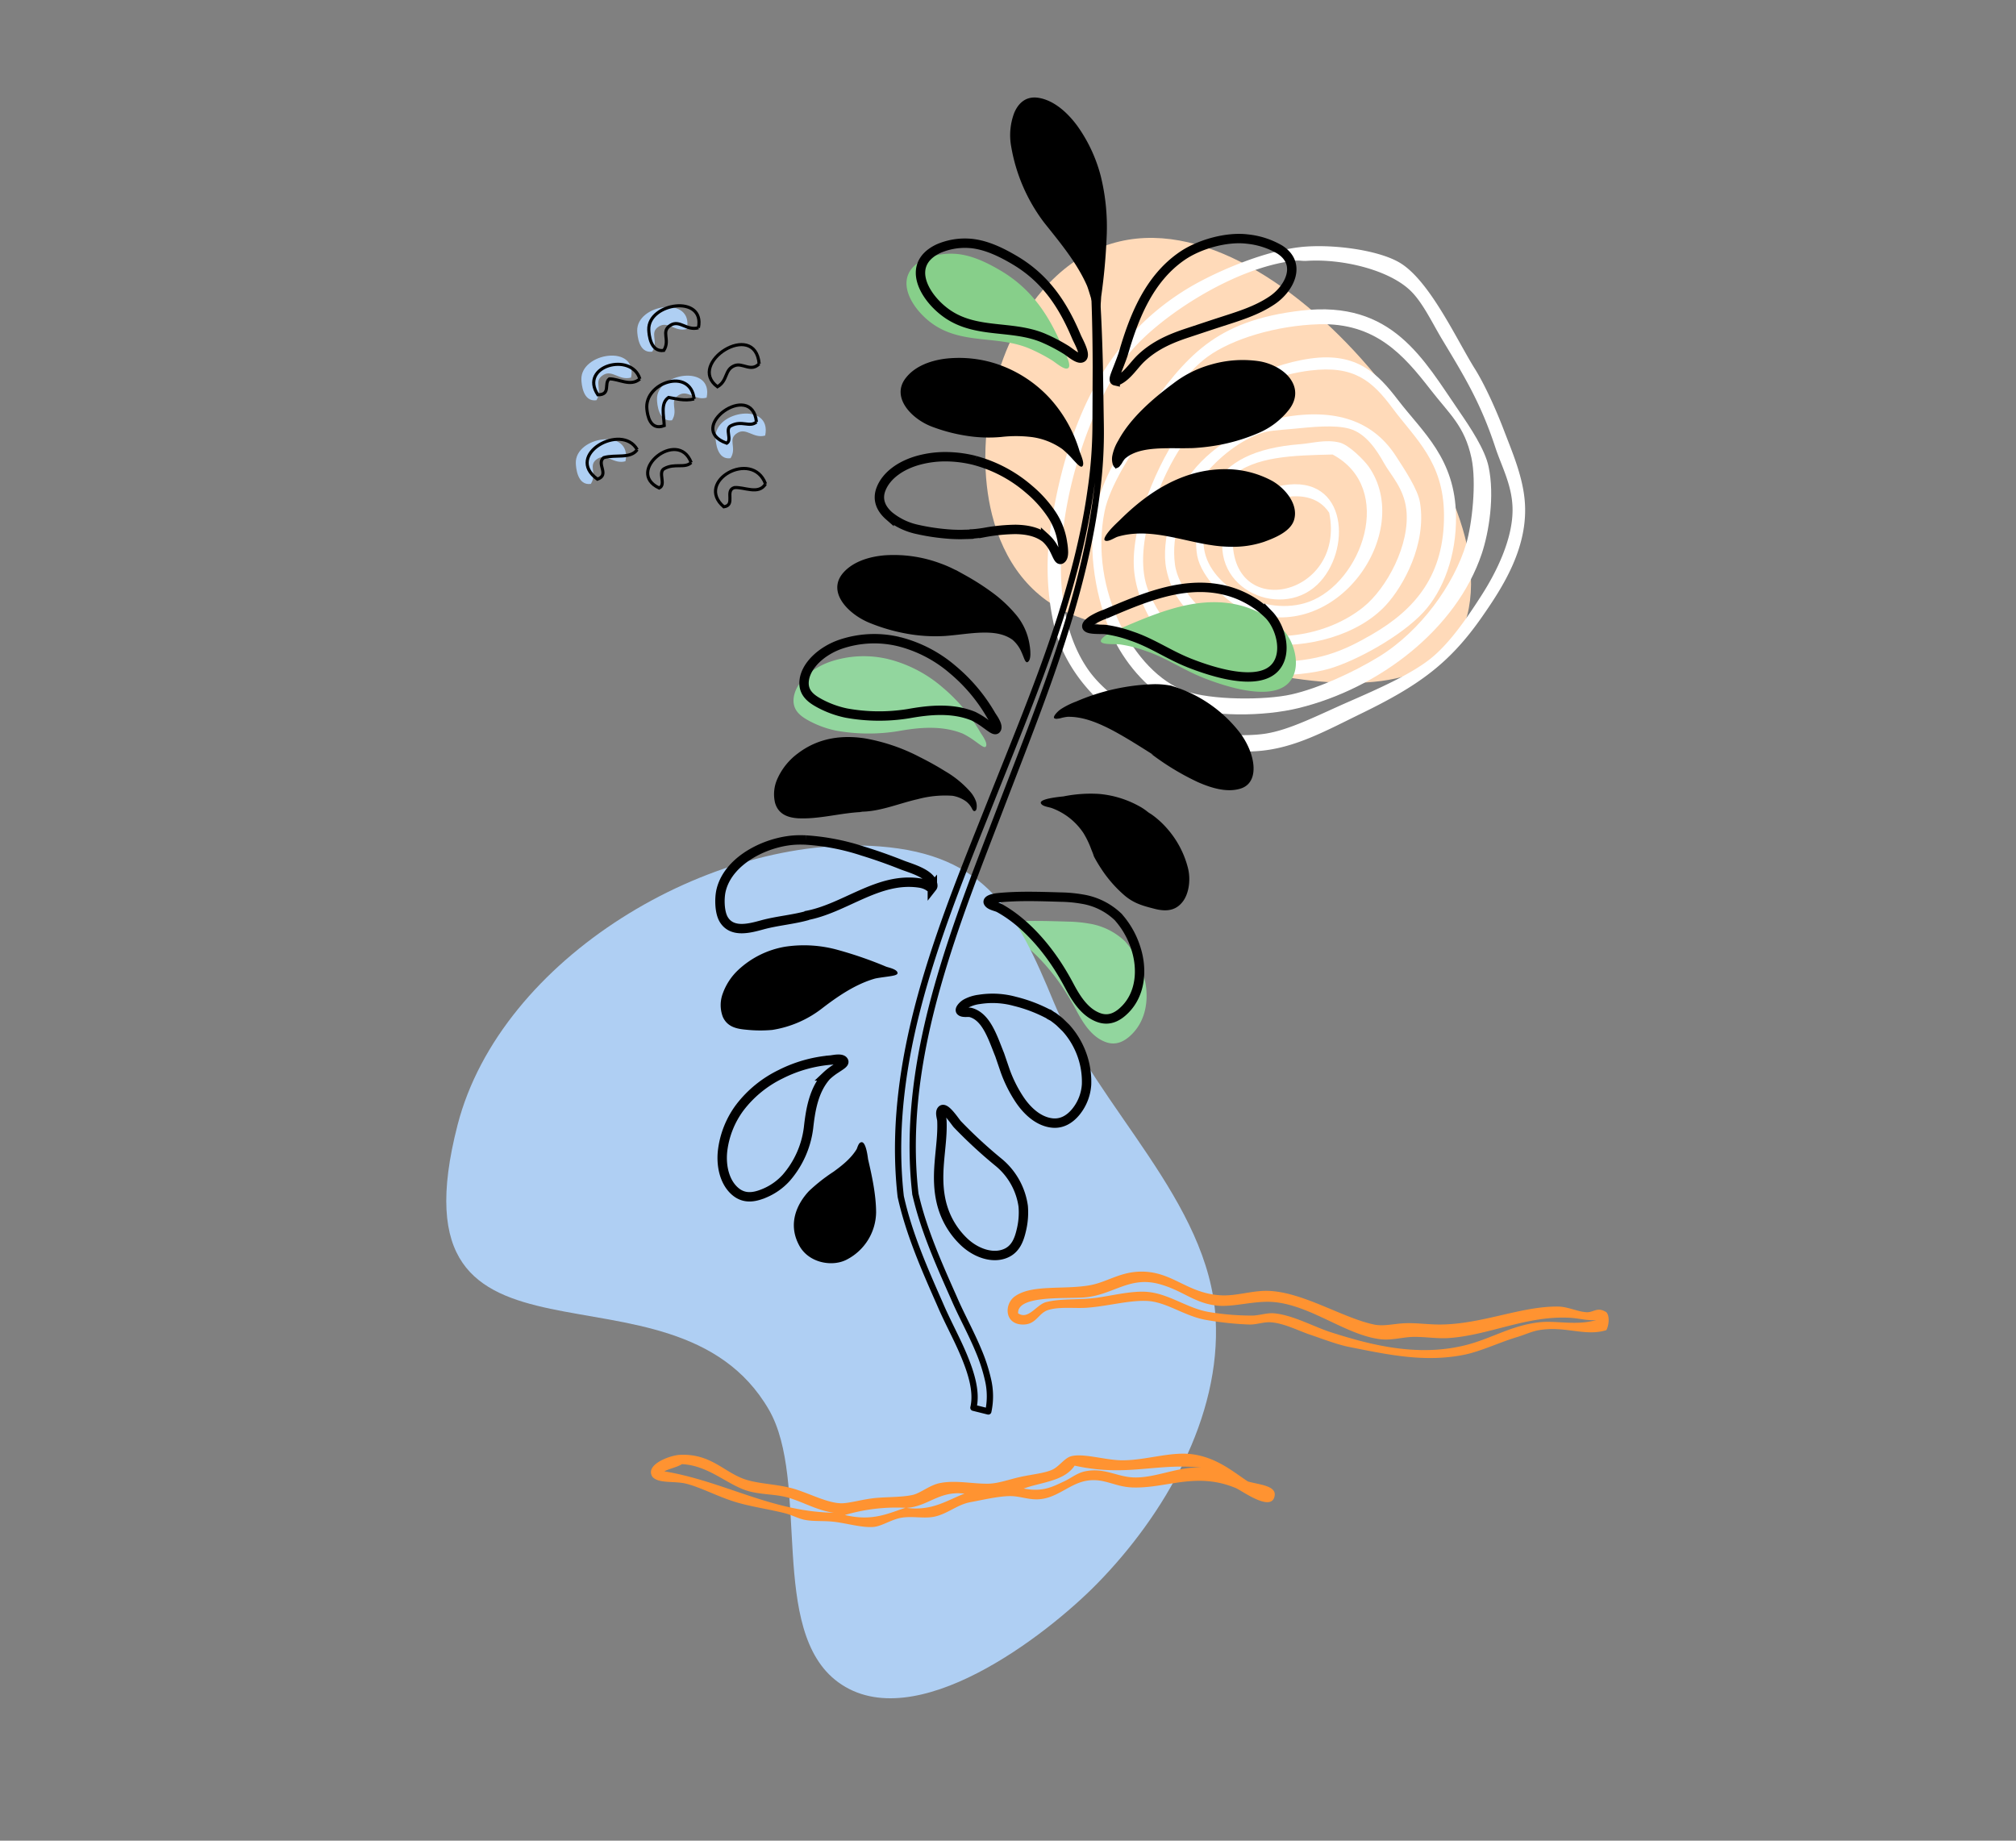 <svg xmlns="http://www.w3.org/2000/svg" xmlns:xlink="http://www.w3.org/1999/xlink" width="644" height="588" viewBox="0 0 644 588"><rect x="0" y="0" width="644" height="588" fill="#808080" stroke="none"/><defs><clipPath id="clip-path"><rect id="Rettangolo_801" data-name="Rettangolo 801" width="191.996" height="27.605" fill="#ff9331"></rect></clipPath><clipPath id="clip-path-2"><rect id="Rettangolo_803" data-name="Rettangolo 803" width="199.283" height="23.441" fill="#ff9331"></rect></clipPath><clipPath id="clip-path-3"></clipPath></defs><g id="numeri_fotosintesi" transform="translate(-1117 -1608)"><path id="Tracciato_53947" data-name="Tracciato 53947" d="M132.5,155.518a33.545,33.545,0,0,0-18.533.8c-6.165,2.095-11.255,6.846-11.747,11.728-.4,3.986,2.463,5.858,5.167,7.3a31.6,31.6,0,0,0,8.271,2.983,58.59,58.59,0,0,0,19.968.183c6.358-1.142,13.919-1.956,20.675.82a26.123,26.123,0,0,1,3.964,2.453c1.589,1.116,2.949,2.294,3.35,1.634.334-.456.132-1.3-.374-2.272-.446-.9-1.1-1.75-1.392-2.275a54.31,54.31,0,0,0-12.077-14.348,42.124,42.124,0,0,0-17.272-9.006" transform="translate(1268.304 1663.044)" fill="#92d69e"></path><path id="Tracciato_53843" data-name="Tracciato 53843" d="M156.093,128.47c-6-23.99,1.109-54.281,16.024-71.488C220.329,1.358,304.483,96.942,308.871,145c5.884,64.476-92.261,28.267-125.486,16.119-14.909-5.45-23.591-17.851-27.292-32.647" transform="translate(1277.792 1643.894)" fill="#ffdab9"></path><path id="Tracciato_53845" data-name="Tracciato 53845" d="M252.4,42.769c9.758-1.094,24.686.782,31.755,4.926,9.618,5.644,18.315,24.751,24.084,33.949,3.152,5.013,6.826,13.184,9.31,19.7,2.519,6.611,5.778,14.1,6.57,21.9,1.524,15.067-6.9,28.056-13.689,37.775-10.37,14.866-20.326,21.9-38.32,30.663-11.515,5.611-21.272,11.087-32.85,12.045-11.992.991-26.144-1.734-33.943-4.931-13.512-5.524-26.9-18.027-31.214-33.938A84.294,84.294,0,0,1,172.46,134.2c5.26-36.22,18.078-62.07,43.253-77.741,8.716-5.424,24.667-12.342,36.683-13.686M250.2,47.151C231.095,49.512,208.26,64.6,198.745,75.614c-15.32,17.734-33.925,72.928-14.239,101.834,5.514,8.1,16.284,14.877,24.083,17.522,7.449,2.522,22.647,4.622,32.308,3.284,7.963-1.106,16.959-5.852,27.379-10.407,9.1-3.977,18.8-8.3,25.181-13.132,6.354-4.823,12.142-13.272,16.968-20.806,4.856-7.574,9.736-17.711,9.854-26.825.11-7.824-3.429-14.05-5.476-20.257-4.7-14.326-9.957-22.835-16.968-34.491-3.278-5.44-6.317-12.078-10.4-15.88-7.132-6.634-21.924-10.015-32.855-9.3-1.814.115-2.232-.271-4.379,0" transform="translate(1279.898 1644.174)" fill="#fff"></path><path id="Tracciato_53846" data-name="Tracciato 53846" d="M251.433,60.89c29.029-3.344,38.816,15.526,50.369,32.3,3.525,5.129,8.152,12.1,9.3,17.521,2,9.356.138,21.005-2.192,27.922-8.022,23.873-32.535,42.918-58.576,49.271-10.758,2.626-28.051,3.053-38.326-1.09-9.075-3.663-16.553-12.9-20.254-20.261-5.125-10.163-8.821-26.256-6.573-39.968,1.877-11.45,9.791-23.839,15.875-32.3,13.422-18.653,22.422-30.177,50.373-33.4m-30.11,14.779c-7.067,5.17-13.079,14.577-18.614,22.453-5.795,8.23-12.638,19-14.236,26.825-5.136,25.111,9.509,51.64,25.73,57.486,8.223,2.959,25.551,2.985,33.945,1.09,8.616-1.939,19.867-7.1,27.919-12.039,13.355-8.185,24.036-23.086,27.921-36.136,1.825-6.129,3.34-19.5,1.649-27.379-2.211-10.24-6.911-13.863-13.143-21.893C283.939,75.048,274.947,64.74,256.9,65.271c-13.531.4-27.707,4.643-35.579,10.4" transform="translate(1281.409 1646.31)" fill="#fff"></path><path id="Tracciato_53847" data-name="Tracciato 53847" d="M252.765,74.6c14.864-2.094,21.582,4.852,27.924,13.139,7.959,10.4,18.379,18.744,18.614,37.223.168,12.728-4.161,23.907-10.4,30.664-7.091,7.67-21.439,15.542-30.11,18.065-10.072,2.931-30.322,3.153-41.061-1.094-12.124-4.785-20.869-19.558-21.36-31.756-.627-15.589,9.963-37.543,16.977-45.441,8.536-9.62,24.03-18.637,39.414-20.8M211.7,102.517c-6.08,8.922-15.207,29.521-11.491,43.8,1.972,7.58,10.113,19.291,18.064,22.443,5.609,2.223,15.067,2.716,21.9,2.735,15.233.055,23.047-3.407,32.3-8.761,13.985-8.1,23.16-19.14,22.992-38.317-.144-16.855-9.191-24.216-16.427-33.949-6.517-8.766-12.316-13.757-26.282-12.045-19.2,2.355-34.1,13.883-41.062,24.091" transform="translate(1282.811 1647.935)" fill="#fff"></path><path id="Tracciato_53848" data-name="Tracciato 53848" d="M244.043,91.278c17.315-2.825,28.361,2.256,35.039,12.6,2.9,4.488,6.981,10.61,7.661,14.78,2.17,13.21-5.271,26.71-10.942,32.851-17.384,18.8-63.981,18.109-70.079-11.492-1.9-9.244,2.7-23.1,7.117-29.57,5.887-8.644,18.553-17.1,31.2-19.165m-8.759,5.479c-13.337,5.042-29.241,22.646-26.825,41.609,1.029,8.085,9.1,16.151,15.33,19.159,14.49,7.007,33.275,3.9,44.889-5.476,7.467-6.019,14.992-20.017,13.693-31.2-.794-6.808-4.938-10.861-7.123-14.78-2.406-4.324-5.833-9.472-10.941-10.952-4.861-1.409-12.289-.544-18.075,0-4.98.47-7.927.5-10.947,1.644" transform="translate(1283.869 1649.863)" fill="#fff"></path><path id="Tracciato_53849" data-name="Tracciato 53849" d="M247.372,99.127c3.922-.305,8.062-1.612,12.589-.54,3.047.718,7.937,5.73,9.311,7.663,14.742,20.883-10.26,57.623-39.424,45.987-5.6-2.23-14.069-10.588-15.33-17.514-1.325-7.326,1.372-15.832,4.932-21.9,4.739-8.092,13.353-12.548,27.922-13.7m-21.9,10.408c-4.52,4.029-10.072,14.288-8.761,23,1.877,12.4,19.755,21.864,33.4,16.971,16.984-6.1,27.871-36.272,7.658-47.081-12.441.3-24.879.511-32.3,7.113" transform="translate(1284.922 1650.771)" fill="#fff"></path><path id="Tracciato_53850" data-name="Tracciato 53850" d="M241.014,110.815c20.976-3.608,21.97,21.307,10.948,31.758-12.315,11.667-36.174.388-29.016-19.713,1.731-4.845,10.569-10.751,18.068-12.044m-15.877,14.235c-3.05,30.2,36.246,21.857,30.663-5.476-7.038-10.906-26.447-2.76-30.663,5.476" transform="translate(1285.805 1652.226)" fill="#fff"></path><path id="Tracciato_53946" data-name="Tracciato 53946" d="M215.423,163.964c7.685,3.059,22.437,7.8,27.833,1.383,3.921-4.669,1.527-12.87-2.117-16.66a30.141,30.141,0,0,0-15.318-8.129c-12.795-2.555-25.4,2.963-36.908,7.875a20.94,20.94,0,0,0-4.331,2.052c-4.81,3.394,2.335,2.684,4.341,2.9a41.074,41.074,0,0,1,8.355,2.1c6.354,2.1,11.936,6.006,18.145,8.471" transform="translate(1285.7 1660.455)" fill="#87cf8a"></path><path id="Tracciato_53945" data-name="Tracciato 53945" d="M177.206,250.756c1.248,1.949,2.406,3.957,3.494,6,2.14,4.021,4.89,8.5,9.4,10.137,3.542,1.287,6.35-.456,8.529-2.7,5.052-5.2,5.446-13.13,3.247-19.69a27.228,27.228,0,0,0-4.726-8.742l-.857-1.026.259.264a21.472,21.472,0,0,0-11.738-5.952,43.422,43.422,0,0,0-6.679-.636c-6.673-.19-13.551-.464-20.233.211-1.792.18-3.309.74-3.109,1.413.478,1.071,2.565,1.322,3.445,1.805,7.53,4.121,14,11.27,18.631,18.392.113.174.228.348.338.525" transform="translate(1280.125 1673.997)" fill="#92d69e"></path><path id="Tracciato_53888" data-name="Tracciato 53888" d="M102.8,85.172c-3.763,1.037-5.952-2.6-8.842-.858-3.375,2.035-.038,4.635-2.217,8.093-4.324.627-4.751-5.218-4.8-6.617-.27-8.636,18.1-11.4,15.859-.618" transform="translate(1213.999 1670.174)" fill="#afcff3"></path><path id="Tracciato_53889" data-name="Tracciato 53889" d="M102.8,85.172c-3.763,1.037-5.952-2.6-8.842-.858-3.375,2.035-.038,4.635-2.217,8.093-4.324.627-4.751-5.218-4.8-6.617-.27-8.636,18.1-11.4,15.859-.618" transform="translate(1258.629 1661.966)" fill="#afcff3"></path><path id="Tracciato_53890" data-name="Tracciato 53890" d="M102.8,85.172c-3.763,1.037-5.952-2.6-8.842-.858-3.375,2.035-.038,4.635-2.217,8.093-4.324.627-4.751-5.218-4.8-6.617-.27-8.636,18.1-11.4,15.859-.618" transform="translate(1215.777 1643.447)" fill="#afcff3"></path><path id="Tracciato_53891" data-name="Tracciato 53891" d="M102.8,85.172c-3.763,1.037-5.952-2.6-8.842-.858-3.375,2.035-.038,4.635-2.217,8.093-4.324.627-4.751-5.218-4.8-6.617-.27-8.636,18.1-11.4,15.859-.618" transform="translate(1239.93 1649.857)" fill="#afcff3"></path><path id="Tracciato_53887" data-name="Tracciato 53887" d="M102.8,85.172c-3.763,1.037-5.952-2.6-8.842-.858-3.375,2.035-.038,4.635-2.217,8.093-4.324.627-4.751-5.218-4.8-6.617-.27-8.636,18.1-11.4,15.859-.618" transform="translate(1233.613 1627.928)" fill="#afcff3"></path><path id="Tracciato_53948" data-name="Tracciato 53948" d="M165.474,46.988c-4.5-2.652-9.542-5.083-14.728-5.347a21.278,21.278,0,0,0-9.6,1.737c-10.889,5.205-4.1,16.19,3.209,21.029,9.252,6.126,20.246,3.352,30.146,7.413a55.472,55.472,0,0,1,7.435,3.856c1.005.6,3.431,2.748,4.691,2.639,2.246-.2-.8-5.487-1.335-6.754-4.36-10.391-9.954-18.763-19.818-24.573" transform="translate(1271.125 1647.429)" fill="#87cf8a"></path><path id="Tracciato_53844" data-name="Tracciato 53844" d="M138.423,213.94C84.6,209.774,17.4,249.487,3.614,302.9-19.2,391.312,72.269,340.8,103.032,393.834c13.286,22.9-.265,70.714,22.167,87.1,24.363,17.8,66.716-15.129,82.8-31.572,21.347-21.82,39.537-53.047,37.77-84.553-2.093-37.435-37.86-67.572-51.7-101.111-11.826-28.675-21.564-47.124-55.655-49.761" transform="translate(1259.559 1664.445)" fill="#afcff3"></path><g id="Raggruppa_69549" data-name="Raggruppa 69549" transform="translate(1438.88 2014.215)" style="mix-blend-mode: multiply;isolation: isolate"><g id="Raggruppa_69548" data-name="Raggruppa 69548" transform="translate(0 0)"><g id="Raggruppa_69547" data-name="Raggruppa 69547" clip-path="url(#clip-path)"><path id="Tracciato_53851" data-name="Tracciato 53851" d="M351.592,348.316c1.181,1.277.766,4.361,0,5.736-6.857,2.126-12.969-1.422-21.517,0-2.241.374-4.613,1.5-6.815,2.153-5.685,1.691-11.868,4.681-17.213,5.736-12.659,2.506-24.392-.1-36.576-2.51-3.793-.749-8.179-2.467-12.554-3.945-3.841-1.3-8.291-3.661-12.551-3.944-2.217-.149-4.533.771-6.813.717a102.454,102.454,0,0,1-13.628-1.435c-7.014-1.152-12.76-5.787-19-6.1-5.7-.283-12.315,1.618-19.008,2.152-3.947.315-8.869-.4-12.55.718-3.223.979-3.767,4.542-7.892,4.662-6.157.177-6.343-6.46-2.87-8.966,5.475-3.951,15.535-2.072,24.029-3.588,5.027-.894,9.161-3.909,15.06-4.3,10.976-.731,15.538,6.952,26.9,7.531,4.787.24,9.79-1.529,14.7-1.435,11.118.209,23.955,8.624,34.068,10.758,2.82.595,5.757-.115,8.963-.36,4-.3,8.084.383,12.192.36,13.375-.084,25.858-5.884,37.656-5.74,3.13.038,6.018,1.58,8.964,1.8,2.415.173,3.505-1.869,6.456,0m-178.946-3.23c4.913-1.235,10.881-.6,16.5-1.435,5.453-.808,11.356-2.28,16.138-1.792,6.966.718,12.683,5.392,19.721,6.457a81.108,81.108,0,0,0,13.629,1.075c2.219-.055,4.624-.92,6.811-.717,6.079.561,12.733,4.329,18.29,6.1,12.209,3.883,27.669,8.071,43.394,3.944,7.889-2.071,14.175-6.154,22.949-7.17,5.556-.646,11.8,1.144,18.29-.718-3.017.232-5.507-.557-8.248-.717-13.863-.815-25.755,5.526-38.73,6.453-3.828.276-7.521-.412-11.474-.357-3.416.048-6.953,1.222-10.76.717-10.911-1.451-21.941-10.758-33.709-11.836-6.341-.579-13.159,1.793-18.647,1.078-7.1-.927-10.61-4.794-17.929-6.815-9.945-2.745-15.028,3.813-24.744,4.3-6.725.341-20.758-.585-20.443,5.023,3.281,2.232,5.873-2.809,8.966-3.588" transform="translate(-160.334 -335.357)" fill="#ff9331"></path></g></g></g><g id="Raggruppa_69555" data-name="Raggruppa 69555" transform="translate(1324.932 2072.363)" style="mix-blend-mode: multiply;isolation: isolate"><g id="Raggruppa_69554" data-name="Raggruppa 69554" transform="translate(0 0)"><g id="Raggruppa_69553" data-name="Raggruppa 69553" clip-path="url(#clip-path-2)"><path id="Tracciato_53853" data-name="Tracciato 53853" d="M249.165,396.235c3.294.989,9.023,1.255,8.541,4.5-.831,5.6-10.5-1.593-12.371-2.373-12.766-5.34-22.211.192-33.147-.216-5.566-.21-8.851-2.964-14.194-2.2-5.65.8-9.483,5.48-15.408,5.962-3.52.286-6.222-1.065-9.627-1-3.64.064-8.691,1.245-12.461,1.944-4.161.766-7.094,3.61-11.3,4.588-3.246.755-6.955-.182-10.493.343-3.454.522-6.522,2.831-9.325,2.993-3.866.228-8.436-1.238-12.8-1.7-3.136-.329-6.239-.035-8.953-.575-2.2-.434-4.082-1.538-6.272-2.094-5.754-1.467-11.506-2.154-16.895-3.929-5.215-1.721-10.17-4.341-14.573-5.488-3.875-1.013-8.923.031-10.944-2.227-2.56-3.9,5.585-6.868,8.666-7.027,10.291-.523,14.335,5.885,21.518,8.015,4.729,1.406,10.692,1.37,15.9,3.1,4.89,1.628,9.88,4.175,13.969,4.344,2.644.108,7.089-1.311,11.356-1.7,3.632-.328,8.28-.215,11.637-.946,2.6-.566,5.4-3.1,8.686-3.78,4.98-1.038,10.489.245,15.486.176,3.271-.046,6.9-1.429,10.323-2.167,3.884-.839,7.426-1.151,9.964-2.206,2.352-.976,4.041-3.8,6.228-4.394,3.751-1.03,10.662,1.142,15.733,1.28,7.641.209,15.8-2.86,22.916-1.929,7.975,1.038,13.354,5.8,17.84,8.711m-132.288,9.981c-5.318-.74-9.478-3.272-14.288-4.738-3.889-1.186-8.1-.962-12.411-2.015-6.959-1.71-12.927-8.324-21.8-8.768-1.674,1.024-3.885,1.38-5.65,2.292,19.116,3.194,34.143,12.909,54.147,13.23m22.881-1.578a57.886,57.886,0,0,0-19.354,2.308c8.777,2.1,13.75-.493,19.354-2.308m18.859-4.52c-8.194-.98-11.5,4.07-18.5,4.559,8.237,1.03,12.844-2.414,18.5-4.559m31.775-3.892c2.3-1.049,4.127-2.713,6.83-3.253,6.064-1.216,10.01,1.731,15.3,1.959,7.129.305,14.484-3.632,21.958-3.114-14.7-1.578-23.988,3.052-40.676-.644-3.34,5.009-10.551,5.241-16.269,7.313,6.13,1.222,9.354-.662,12.855-2.261" transform="translate(-58.451 -387.348)" fill="#ff9331"></path></g></g></g><path id="Tracciato_53854" data-name="Tracciato 53854" d="M102.8,85.172c-3.763,1.037-5.952-2.6-8.842-.858-3.375,2.035-.038,4.635-2.217,8.093-4.324.627-4.751-5.218-4.8-6.617-.27-8.636,18.1-11.4,15.859-.618" transform="translate(1237.306 1627.536)" fill="none" stroke="#000" stroke-width="1"></path><path id="Tracciato_53855" data-name="Tracciato 53855" d="M90.067,95.167c-3.013,2.574-6.671-.065-9.745-.023-1.858,1.355.622,5.074-3.672,5.089-6.115-9.269,10.78-13.781,13.416-5.066" transform="translate(1231.335 1633.886)" fill="none" stroke="#000" stroke-width="1"></path><path id="Tracciato_53856" data-name="Tracciato 53856" d="M115.644,92.471c-2.663,2.73-5.252-.439-7.852.58-3.322,1.293-2.071,4.742-5.475,6.75-10.061-7.43,12.046-21.633,13.327-7.33" transform="translate(1243.866 1631.748)" fill="none" stroke="#000" stroke-width="1"></path><path id="Tracciato_53857" data-name="Tracciato 53857" d="M101.643,99.745c-3.205.727-5.575-.079-8.158-.483-2.63,1.811-1.537,5.661-1.384,9-4.692,1.782-5.372-3.65-5.545-5.257-.919-8.511,13.928-13.471,15.086-3.257" transform="translate(1237.088 1635.702)" fill="none" stroke="#000" stroke-width="1"></path><path id="Tracciato_53858" data-name="Tracciato 53858" d="M89.931,109.623c-2.132,3.036-6.972,1.469-10.709,2.557-2.468,1.964,2.038,5.448-2,6.885-10.729-7.817,7.841-18.161,12.708-9.442" transform="translate(1230.622 1642.013)" fill="none" stroke="#000" stroke-width="1"></path><path id="Tracciato_53859" data-name="Tracciato 53859" d="M114.389,104.5c-2.236,1.868-4.615-.683-8.228,1.26-1.912,1.019.538,4.429-1.251,5.522-13.61-4.744,8.141-20.357,9.478-6.782" transform="translate(1244.251 1638.299)" fill="none" stroke="#000" stroke-width="1"></path><path id="Tracciato_53860" data-name="Tracciato 53860" d="M100.609,112.642c-1.994,1.943-5.24.088-8.6,1.933-2.179,1.172.73,5.127-1.628,6.2-11.088-5.231,6.05-19.241,10.225-8.135" transform="translate(1237.187 1643.127)" fill="none" stroke="#000" stroke-width="1"></path><path id="Tracciato_53861" data-name="Tracciato 53861" d="M117,117.39c-2.188,3.637-6.847.905-9.961,1.193-3.184.915.524,5.605-3.361,6.137-9.474-8.1,9.094-18.593,13.322-7.33" transform="translate(1244.546 1645.182)" fill="none" stroke="#000" stroke-width="1"></path><path id="Tracciato_53862" data-name="Tracciato 53862" d="M189.075,28.222c-.076.006,1.482,8.761,2.371,24.946.456,8.091.736,18.027.762,29.615l-.079,18.6a145.619,145.619,0,0,1-1.574,20.746c-2.014,14.5-6.042,30.145-11.626,46.6-5.55,16.482-12.667,33.758-20,52.173-7.276,18.383-15.368,37.749-21.512,58.831-6.093,20.988-10.2,44.1-7.539,67.874l.017.122.025.126c2.651,11.91,7.605,23.1,12.515,34.24,2.434,5.714,5.45,11.09,7.732,16.617,2.249,5.443,4.14,11.412,2.94,16.5l4.763,1.19a23.139,23.139,0,0,0-.152-10.359,53.786,53.786,0,0,0-3.032-9.221c-2.444-5.875-5.456-11.211-7.8-16.7-4.934-11.1-9.787-22.044-12.338-33.3l.043.244c-2.68-22.887,1.122-45.418,6.951-66.162,5.874-20.828,13.71-40.184,20.774-58.689,7.093-18.461,14-35.917,19.333-52.591,5.37-16.659,9.173-32.536,10.939-47.229a146.245,146.245,0,0,0,1.192-21.013l-.292-18.617c-.271-11.6-.773-21.55-1.415-29.634-1.265-16.192-3.066-24.9-2.99-24.908" transform="translate(1274.841 1642.487)" fill="none" stroke="#000" stroke-linecap="round" stroke-linejoin="round" stroke-width="2"></path><path id="Tracciato_53863" data-name="Tracciato 53863" d="M189.97,25a48.5,48.5,0,0,0-7.454-15.922c-3.5-4.762-7.922-8.339-12.58-9-3.832-.535-6.234,1.685-7.561,4.787a20.152,20.152,0,0,0-.977,10.868,55.64,55.64,0,0,0,10.546,24.274c4.912,6.17,10.353,12.634,13.622,20.031.312.7.975,2.9,1.577,4.915.622,2.04,1.164,3.8,1.857,3.465.527-.273.8-1.132.942-2.133.125-1.051.145-2.193.209-2.793a189.516,189.516,0,0,0,1.737-19.129A67.651,67.651,0,0,0,189.97,25" transform="translate(1278.633 1639.145)" stroke="rgba(0,0,0,0)" stroke-width="1"></path><path id="Tracciato_53864" data-name="Tracciato 53864" d="M223.641,67.307c.47-.154.936-.305,1.407-.457,5.6-1.817,11.182-3.483,16.134-6.808,5.575-3.74,9.67-11.648,2.454-16.258a25.652,25.652,0,0,0-10.305-3.331c-6.643-.83-15.464,1.654-20.976,5.479-10.489,7.278-15.272,19.378-18.673,31.133-.213.74-1.026,2.873-1.785,4.8-.739,1.953-1.558,3.7-.8,3.87a1.43,1.43,0,0,0,.979-.187c3.057-1.5,4.994-4.915,7.445-7.187,4.314-4.006,9.217-6.132,14.725-7.946,3.133-1.033,6.263-2.086,9.4-3.111" transform="translate(1282.153 1643.917)" fill="none" stroke="#000" stroke-width="3"></path><path id="Tracciato_53865" data-name="Tracciato 53865" d="M165.474,46.988c-4.5-2.652-9.542-5.083-14.728-5.347a21.278,21.278,0,0,0-9.6,1.737c-10.889,5.205-4.1,16.19,3.209,21.029,9.252,6.126,20.246,3.352,30.146,7.413a55.472,55.472,0,0,1,7.435,3.856c1.005.6,3.431,2.748,4.691,2.639,2.246-.2-.8-5.487-1.335-6.754-4.36-10.391-9.954-18.763-19.818-24.573" transform="translate(1275.599 1644.073)" fill="none" stroke="#000" stroke-width="3"></path><path id="Tracciato_53866" data-name="Tracciato 53866" d="M223.449,101.716a58.289,58.289,0,0,0,13.11-3.876,24.042,24.042,0,0,0,9.465-7.091c2.2-2.664,2.87-5.827,1.031-8.886-1.749-3.053-6.02-5.5-10.367-6.1a35.632,35.632,0,0,0-14.92,1.123A34.539,34.539,0,0,0,210,82.8c-6.413,4.754-13.654,10.95-17.5,18.161a14.191,14.191,0,0,0-1.812,4.63,5.278,5.278,0,0,0,.1,2.4c.2.643.461,1.022.818.929a1.377,1.377,0,0,0,.725-.618,4.25,4.25,0,0,0,.526-.7,8.006,8.006,0,0,1,1-1.473c3.271-2.944,8.377-3.413,13.277-3.511,2.51-.045,5.025.039,7.77-.035,1.227.016,2.918-.151,4.3-.283q2.167-.226,4.241-.589" transform="translate(1282.13 1648.076)" stroke="#000" stroke-width="1"></path><path id="Tracciato_53867" data-name="Tracciato 53867" d="M160.931,76.457a38.562,38.562,0,0,0-16.921-1.821c-5.489.715-10.162,2.806-12.807,6.444-4.362,6.016,2.042,12.756,8.462,15.221a54.16,54.16,0,0,0,11.434,3,44.761,44.761,0,0,0,10.786.338,41.375,41.375,0,0,1,9.83.036,21.866,21.866,0,0,1,9.745,3.857,32.147,32.147,0,0,1,3.362,3.294c1.326,1.436,2.5,2.745,3,2.175.843-.782-.466-3.609-.852-4.694a43.636,43.636,0,0,0-9.333-16.8,40.487,40.487,0,0,0-16.707-11.046" transform="translate(1274.927 1647.951)" stroke="rgba(0,0,0,0)" stroke-width="1"></path><path id="Tracciato_53868" data-name="Tracciato 53868" d="M221.487,130.322a43.218,43.218,0,0,0,7.166.629,30.922,30.922,0,0,0,10.259-1.561c3.347-1.2,8.51-3.252,9.646-7,1.541-5.1-3.009-10.273-7.085-12.539a31.351,31.351,0,0,0-15.12-3.692c-13.235.057-24.336,7.193-33.386,16.2-.5.5-2.09,1.927-3.309,3.359s-2.1,2.877-1.484,3.24c1.03.554,3.1-.95,4.051-1.226,9.71-2.851,19.491,1.01,29.262,2.6" transform="translate(1281.819 1651.716)" stroke="rgba(0,0,0,0)" stroke-width="1"></path><path id="Tracciato_53869" data-name="Tracciato 53869" d="M154.258,103.808a38.532,38.532,0,0,0-8.7-1.2,32.606,32.606,0,0,0-9.29,1.107c-5.952,1.631-10.413,5-12.042,9.229-1.356,3.5.132,6.41,2.594,8.562a21.209,21.209,0,0,0,8.927,4.295,68.519,68.519,0,0,0,10.489,1.538c.9.068,1.8.094,2.735.11.978.022,1.651-.026,2.76-.045l1.632-.055.012,0h.009c.078.013-.671-.116-.352-.06h.021l.042,0,.086-.007.171-.013.347-.026.686-.057c.914-.091,1.827-.21,2.732-.355a58.675,58.675,0,0,1,10.1-1.01c3.357.058,6.822.621,9.593,2.767a12.412,12.412,0,0,1,2.755,3.642c.91,1.763,1.444,3.5,2.129,3.127.51-.286.794-.959.81-2.236a18.776,18.776,0,0,0-.289-2.931,21.974,21.974,0,0,0-3.857-9.709,38.21,38.21,0,0,0-6.866-7.493,43.635,43.635,0,0,0-17.228-9.172" transform="translate(1274.209 1651.295)" fill="none" stroke="#000" stroke-width="3"></path><path id="Tracciato_53870" data-name="Tracciato 53870" d="M215.423,163.964c7.685,3.059,22.437,7.8,27.833,1.383,3.921-4.669,1.527-12.87-2.117-16.66a30.141,30.141,0,0,0-15.318-8.129c-12.795-2.555-25.4,2.963-36.908,7.875a20.94,20.94,0,0,0-4.331,2.052c-4.81,3.394,2.335,2.684,4.341,2.9a41.074,41.074,0,0,1,8.355,2.1c6.354,2.1,11.936,6.006,18.145,8.471" transform="translate(1281.224 1655.714)" fill="none" stroke="#000" stroke-width="3"></path><path id="Tracciato_53871" data-name="Tracciato 53871" d="M144.231,133.215a42.614,42.614,0,0,0-17.219-2.452c-5.821.45-10.962,2.423-13.808,6.052-4.588,6.006,2.082,12.7,8.485,15.413a58.506,58.506,0,0,0,11.93,3.533,51.155,51.155,0,0,0,12.595.772c4.015-.305,7.673-.926,11.3-1.051,3.589-.11,7.185.16,10.122,2.261a10.716,10.716,0,0,1,2.816,3.789c.422.9.773,1.9,1.057,2.539s.608.984.946.827c.522-.274.843-.962.909-2.3a16.641,16.641,0,0,0-.24-3.124,19.5,19.5,0,0,0-4.681-10.106,43.3,43.3,0,0,0-7.714-7.039,80.155,80.155,0,0,0-8.09-5.145l-1.917-1.065-.908-.5-.221-.122c-.077-.022.17.045-.179-.053l-.008,0-.015-.01-.03-.013-.064-.035-.12-.058-.5-.247a38.454,38.454,0,0,0-4.448-1.86" transform="translate(1272.785 1654.617)" stroke="rgba(0,0,0,0)" stroke-width="1"></path><path id="Tracciato_53872" data-name="Tracciato 53872" d="M206.308,191.071a81.654,81.654,0,0,0,13.211,7.773c4.726,2.1,9.548,3.34,13.589,2.1,6.628-1.986,4.742-11.937-.7-18.58a43.235,43.235,0,0,0-19.618-13.741L210.819,168l1.236.286a26.75,26.75,0,0,0-6.331-.72A67.186,67.186,0,0,0,180.7,173.1a25.034,25.034,0,0,0-4.666,2.278,8.013,8.013,0,0,0-2,1.8c-.445.6-.621,1.065-.346,1.277a1.249,1.249,0,0,0,.931.144,5.869,5.869,0,0,0,1.065-.17,14.911,14.911,0,0,1,2.17-.434c4.967-.135,9.841,1.93,14.38,4.295,4.534,2.42,9,5.292,13.133,7.9l-.736-.338Z" transform="translate(1280.111 1658.989)" stroke="rgba(0,0,0,0)" stroke-width="1"></path><path id="Tracciato_53873" data-name="Tracciato 53873" d="M132.5,155.518a33.545,33.545,0,0,0-18.533.8c-6.165,2.095-11.255,6.846-11.747,11.728-.4,3.986,2.463,5.858,5.167,7.3a31.6,31.6,0,0,0,8.271,2.983,58.59,58.59,0,0,0,19.968.183c6.358-1.142,13.919-1.956,20.675.82a26.123,26.123,0,0,1,3.964,2.453c1.589,1.116,2.949,2.294,3.35,1.634.334-.456.132-1.3-.374-2.272-.446-.9-1.1-1.75-1.392-2.275a54.31,54.31,0,0,0-12.077-14.348,42.124,42.124,0,0,0-17.272-9.006" transform="translate(1271.659 1657.451)" fill="none" stroke="#000" stroke-width="3"></path><path id="Tracciato_53874" data-name="Tracciato 53874" d="M188.836,222.4a40.324,40.324,0,0,0,7.861,9.069c2.752,2.278,5.319,3.114,9.176,4.082,3.111.853,6.394,1.011,8.794-1.643,2.422-2.525,3.177-7.5,2.1-11.512a30.319,30.319,0,0,0-6.322-12.083,29.03,29.03,0,0,0-4.247-4.092c-.36-.28-.714-.541-1.071-.786s-.621-.369-1.055-.684a17.808,17.808,0,0,0-3.153-2.081,32.163,32.163,0,0,0-12.486-3.742,43.6,43.6,0,0,0-11.358.788c-1.332.139-7.676.737-7.254,2.14.355,1.085,2.709,1.265,3.57,1.618a20.725,20.725,0,0,1,10.065,7.986,29.114,29.114,0,0,1,2.387,4.922c.293.788.746,1.788.9,2.431.631,1.239,1.407,2.52,2.089,3.588" transform="translate(1279.667 1662.69)" stroke="rgba(0,0,0,0)" stroke-width="1"></path><path id="Tracciato_53875" data-name="Tracciato 53875" d="M122.47,183.067c-7.359-1.087-14.761-.089-21.2,4.8a20.439,20.439,0,0,0-6.507,7.982,11.914,11.914,0,0,0-.827,7.8c1.061,3.784,4.243,4.783,7.427,4.979,6.891.31,13.608-1.756,20.464-2.02l.037,0c-.363-.022-.727-.077-1.09-.094,6.379.152,12.6-2.622,18.744-4a33.6,33.6,0,0,1,11.122-1.08,10.282,10.282,0,0,1,4.315,1.792,6.83,6.83,0,0,1,1.831,2.179c.4.844.669,1.007,1.017.894.254-.144.476-.305.544-1.082a4.876,4.876,0,0,0-.232-2.03,9.628,9.628,0,0,0-1.882-3.12,32.29,32.29,0,0,0-7.987-6.5c-2.716-1.7-5.446-3.194-8.213-4.574a59.914,59.914,0,0,0-17.563-5.927" transform="translate(1270.644 1660.777)" stroke="rgba(0,0,0,0)" stroke-width="1"></path><path id="Tracciato_53876" data-name="Tracciato 53876" d="M177.206,250.756c1.248,1.949,2.406,3.957,3.494,6,2.14,4.021,4.89,8.5,9.4,10.137,3.542,1.287,6.35-.456,8.529-2.7,5.052-5.2,5.446-13.13,3.247-19.69a27.228,27.228,0,0,0-4.726-8.742l-.857-1.026.259.264a21.472,21.472,0,0,0-11.738-5.952,43.422,43.422,0,0,0-6.679-.636c-6.673-.19-13.551-.464-20.233.211-1.792.18-3.309.74-3.109,1.413.478,1.071,2.565,1.322,3.445,1.805,7.53,4.121,14,11.27,18.631,18.392.113.174.228.348.338.525" transform="translate(1277.888 1666.168)" fill="none" stroke="#000" stroke-width="3"></path><path id="Tracciato_53877" data-name="Tracciato 53877" d="M105.59,212.082c-.816-.031-1.634-.045-2.455-.031.075,0,.15,0,.223,0-9.511.1-22.348,6.051-24.8,16.009-.63,2.548-.576,7.055.809,9.381,2.636,4.423,8.3,2.844,12.327,1.744,4.777-1.306,9.758-1.654,14.532-3-.271.026-.544.058-.813.1,12.5-2.148,23.184-12.428,36.421-10.482a7.822,7.822,0,0,1,2.764.9c.86.617,1.163.72,1.419.427a.71.71,0,0,0,.151-.46c-.164-3.784-7.2-5.579-9.909-6.657-4.081-1.624-8.224-3.095-12.423-4.381a72.572,72.572,0,0,0-18.24-3.546" transform="translate(1268.816 1664.256)" fill="none" stroke="#000" stroke-width="3"></path><path id="Tracciato_53878" data-name="Tracciato 53878" d="M99.005,242.6a29.063,29.063,0,0,0-15.094,7.5,19.2,19.2,0,0,0-4.843,7.394,10.6,10.6,0,0,0-.015,7.5c1.568,3.539,4.962,3.9,7.913,4.167a42.078,42.078,0,0,0,7.906.026,34.661,34.661,0,0,0,15.74-6.763c4.775-3.681,10.567-7.756,16.927-9.6.6-.18,2.443-.437,4.153-.67,1.712-.251,3.3-.463,3.181-1.19-.054-.552-.712-.984-1.553-1.31-.794-.324-1.675-.511-2.152-.7a125.8,125.8,0,0,0-15.2-5.273A40.291,40.291,0,0,0,99.005,242.6" transform="translate(1268.84 1667.817)" stroke="rgba(0,0,0,0)" stroke-width="1"></path><path id="Tracciato_53879" data-name="Tracciato 53879" d="M161.13,280.407a42.4,42.4,0,0,0,4.485,9.028c2.28,3.474,5.738,6.916,10.022,7.618,3.52.6,6.241-1.183,8.187-3.612a15.317,15.317,0,0,0,3.321-8.612,25.544,25.544,0,0,0-2.592-12.127,25.234,25.234,0,0,0-4.01-5.941l-1.973-1.92-.577-.478c-.426-.34-.961-.755-1.439-1.1-.237-.161-.412-.235-.624-.357l-.305-.161-.158-.077-.038-.02-.493-.356c.038.045.093-.094.27.114l.418.262-.2-.124-.81-.4a46.9,46.9,0,0,0-10.358-3.877,26.906,26.906,0,0,0-11.344-.631,12.025,12.025,0,0,0-4.079,1.241,5.039,5.039,0,0,0-1.618,1.345c-.357.477-.5.878-.258,1.142.39.406,1.158.38,1.58.412a7.722,7.722,0,0,1,1.509.026c3.52.936,5.521,4.373,7.082,7.908.793,1.8,1.485,3.7,2.272,5.639Z" transform="translate(1276.948 1669.612)" fill="none" stroke="#000" stroke-linecap="round" stroke-linejoin="round" stroke-width="3"></path><path id="Tracciato_53880" data-name="Tracciato 53880" d="M84.47,290.09a28.863,28.863,0,0,0-5.56,14.089c-.511,5.15.895,10.355,4.467,13.065,2.946,2.21,6.166,1.406,8.943.242a19.557,19.557,0,0,0,6.936-4.9,29.929,29.929,0,0,0,7.125-15.949c.618-5.469,1.556-11.907,5.71-16.585a20.251,20.251,0,0,1,3.133-2.419c1.382-.929,2.754-1.685,2.371-2.32-.253-.5-.953-.667-1.918-.624-.866.026-1.769.229-2.289.274A43.393,43.393,0,0,0,97.5,279.476,36.409,36.409,0,0,0,84.47,290.09" transform="translate(1268.892 1671.673)" fill="none" stroke="#000" stroke-width="3"></path><path id="Tracciato_53881" data-name="Tracciato 53881" d="M141.747,319.676a25.476,25.476,0,0,0,7.246,11.881c3.732,3.394,8.866,5.16,12.927,3.5,3.325-1.334,4.424-4.478,5.1-7.341a23.942,23.942,0,0,0,.623-7.78,22.165,22.165,0,0,0-7.657-13.846,150.069,150.069,0,0,1-13.405-12.359c-.748-.856-3.758-5.459-4.858-4.565-.847.718-.092,2.613-.057,3.423.421,8.471-2.584,17.418.078,27.089" transform="translate(1276.213 1673.375)" fill="none" stroke="#000" stroke-width="3"></path><path id="Tracciato_53882" data-name="Tracciato 53882" d="M104.064,314.04c-3.592,3.851-6.865,10.18-3.152,17.19,3.01,5.82,10.811,7.136,15.449,4.562a17.257,17.257,0,0,0,9.19-15.009c-.027-5.774-1.388-11.884-2.57-16.976-.131-1.018-.709-5.612-2.117-5.412-.537.067-.844.55-1.063,1.058-.224.464-.338.965-.518,1.253-1.783,2.882-4.563,5.115-7.355,7.132a55.268,55.268,0,0,0-7.865,6.2" transform="translate(1271.315 1674.481)" stroke="rgba(0,0,0,0)" stroke-width="1"></path><g id="Raggruppa_69552" data-name="Raggruppa 69552" transform="translate(1387.472 2047.844)" style="mix-blend-mode: darken;isolation: isolate"><g id="Raggruppa_69551" data-name="Raggruppa 69551" transform="translate(0 0)"><g id="Raggruppa_69550" data-name="Raggruppa 69550" clip-path="url(#clip-path-3)"><path id="Tracciato_53852" data-name="Tracciato 53852" d="M334.854,376.633c-7.933,1.622-15.6.837-25.461.715-6.911-.084-14.1,1.34-20.8.718-4.562-.426-8.989-1.82-13.268-2.51-13.055-2.108-28.517-3.814-44.108-2.87-5.224.318-10.462.739-16.5.717-8.814-.032-17.549,2.325-26.535,3.23-7.026.7-13.953-.389-20.8,0-8.456.475-13.308,6.189-24.026,5.376a70.437,70.437,0,0,1-28.69-8.964c-2.5-6.978,11.378-1.5,13.985-1.077,3.489.573,8.041-.1,11.835.36,4.146.5,10.737,2.254,16.5,1.075,2.631-.538,4.333-3.2,7.171-3.585,3.765-.5,7.973,1.31,11.835,1.076,2.767-.169,5.378-1.5,8.248-1.794,6.545-.674,13.636.157,20.8-.359,2.805-.2,5.764-1.262,8.605-1.435,2.954-.178,5.991.492,8.968.36,2.519-.113,5-.981,7.527-1.078,8.884-.328,17.409,2,26.183.718,2.608-.384,4.931-1.58,7.527-1.792,10.578-.862,20.327,4.8,32.633,5.021,2.584.046,5.273-.45,7.89-.359,5.307.183,10.532,1.472,15.779,1.074,7.612-.576,14.523-4.292,14.7,5.383m-181.456,0c-8.869,1.039-15.794-2.808-25.1-1.077,7.8,1.01,17.634,5.094,25.1,1.077m13.986-3.947c-1.8-.11-5.263-.017-4.662,1.077,1.131-.785,3.7-.128,4.662-1.077m32.992-1.076C194,371.971,184,371.054,178.5,373.4c7.078-.811,15.269-.511,21.876-1.793M305.092,373.4c-15.176,2.129-29.117-5.65-43.395-4.3,14.8.644,27.127,7.509,43.395,4.3m25.818,1.435c-.324-3.694-7.8-.257-8.964-.358,3.369-.263,5.628.585,8.964.358" transform="translate(-114.369 -365.425)" fill="#ff9331" stroke="#fa9331" stroke-width="1"></path></g></g></g><rect id="Rettangolo_828" data-name="Rettangolo 828" width="644" height="588" transform="translate(1117 1608)" fill="none"></rect></g></svg>
